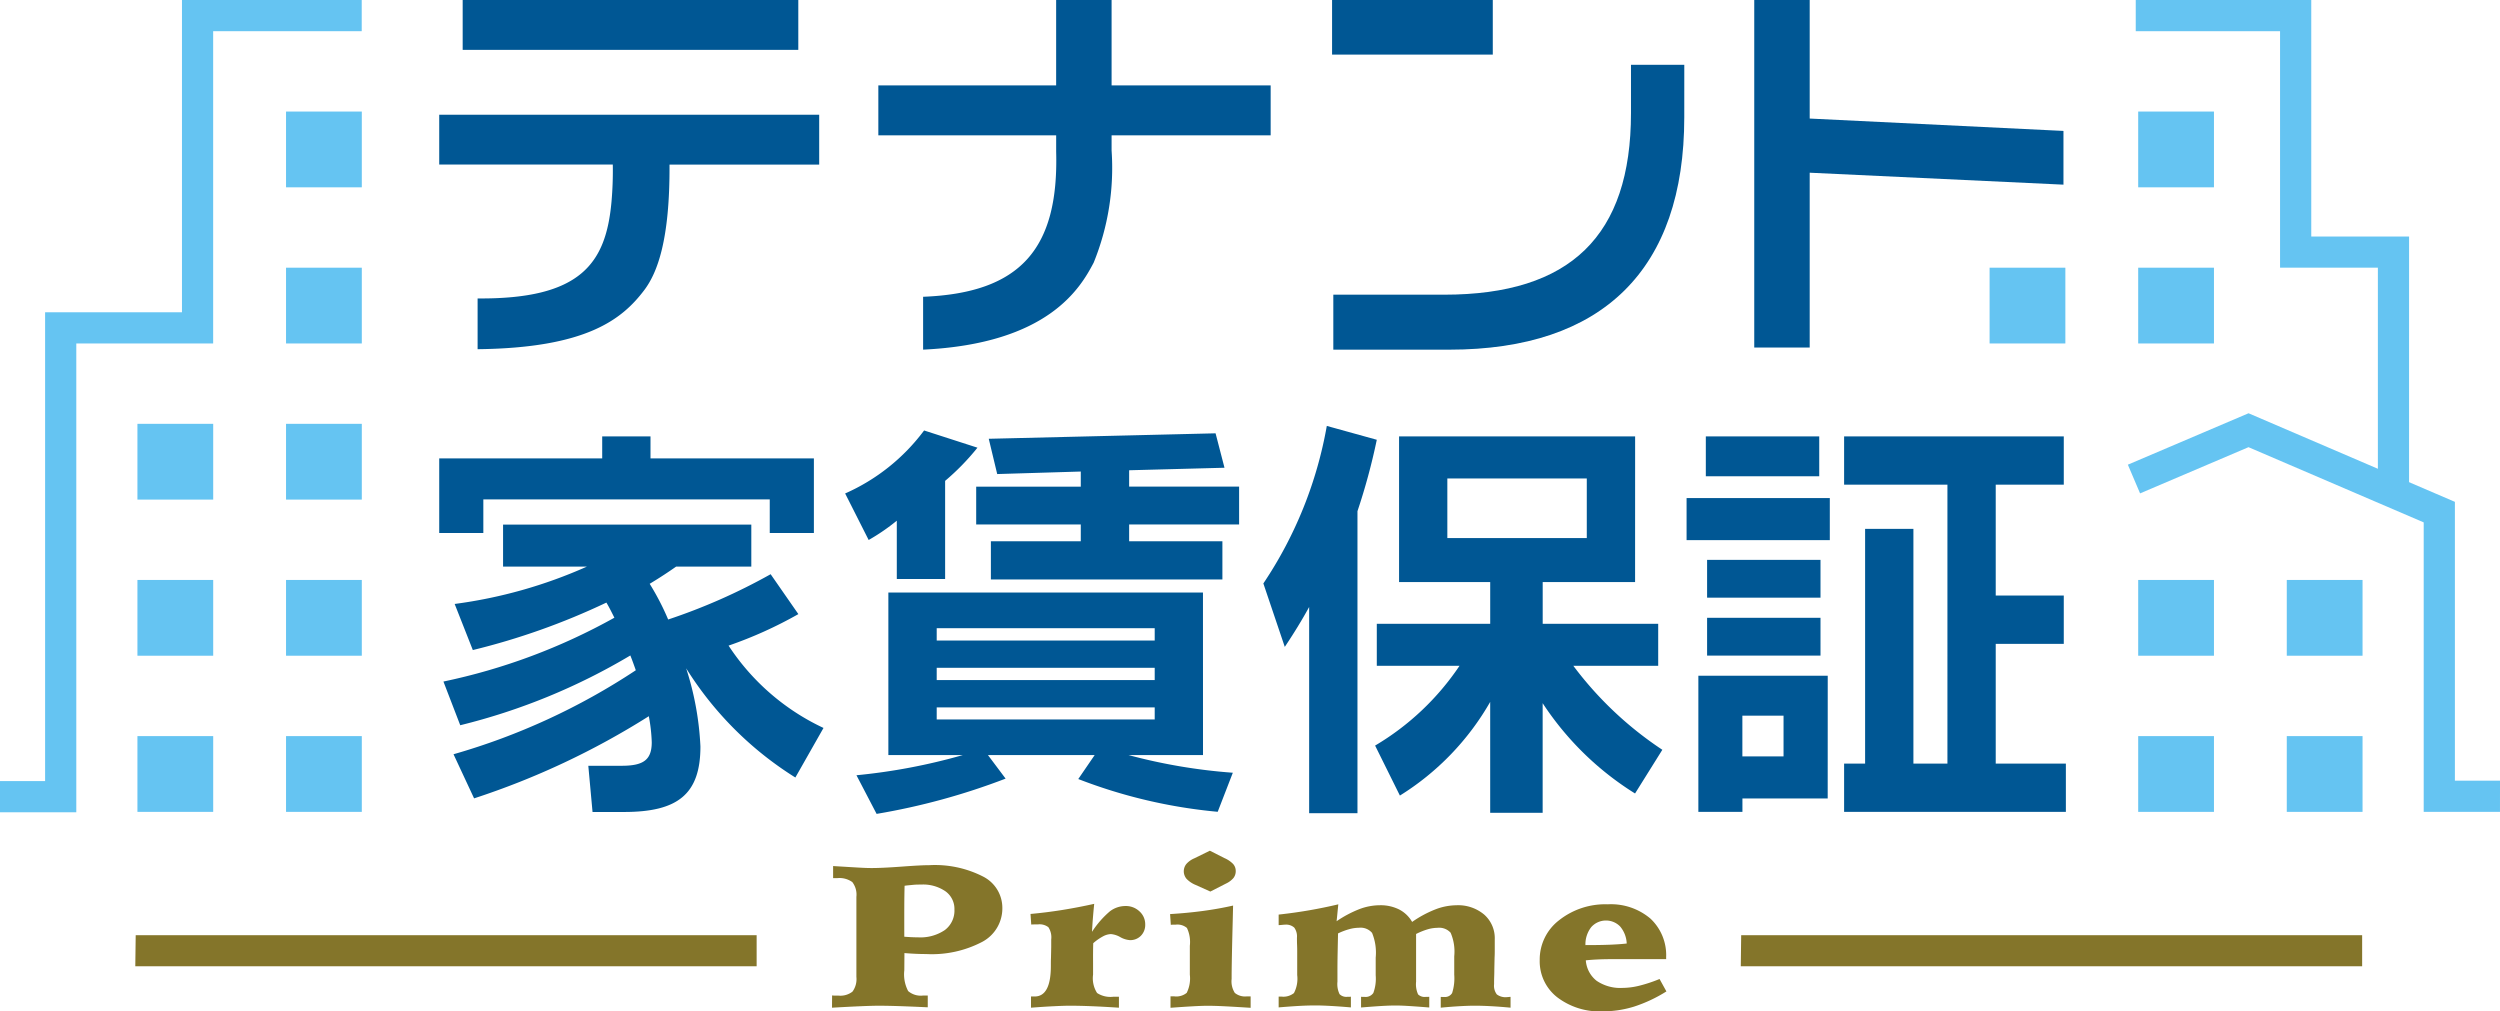<svg id="logo" xmlns="http://www.w3.org/2000/svg" xmlns:xlink="http://www.w3.org/1999/xlink" width="118.22" height="47.823" viewBox="0 0 118.22 47.823">
  <defs>
    <clipPath id="clip-path">
      <rect id="長方形_44604" data-name="長方形 44604" width="118.22" height="47.823" fill="none"/>
    </clipPath>
  </defs>
  <g id="グループ_125730" data-name="グループ 125730" clip-path="url(#clip-path)">
    <path id="パス_260999" data-name="パス 260999" d="M112.852,123.5c.031,0,.067.006.111.007l.185,0a.93.93,0,0,0,.668-.188.994.994,0,0,0,.185-.695v-3.786a.97.97,0,0,0-.194-.7,1.046,1.046,0,0,0-.717-.185H112.9v-.572q.9.055,1.254.075t.566.019q.506,0,1.425-.068t1.311-.068a5,5,0,0,1,2.537.539,1.659,1.659,0,0,1,.91,1.487,1.791,1.791,0,0,1-.95,1.6,5.127,5.127,0,0,1-2.656.577q-.228,0-.484-.011t-.54-.035l-.006.816a1.689,1.689,0,0,0,.182.981.913.913,0,0,0,.705.211l.105,0c.047,0,.086,0,.117,0v.556q-.911-.042-1.428-.058t-.893-.016q-.29,0-.839.023t-1.368.07Zm3.413-2.777c.133.01.252.017.358.022s.2.007.29.007a2.056,2.056,0,0,0,1.271-.345,1.148,1.148,0,0,0,.453-.969,1.023,1.023,0,0,0-.424-.863,1.864,1.864,0,0,0-1.146-.319c-.126,0-.254,0-.387.014s-.267.023-.4.043q-.012.478-.014.992t0,1.419" transform="translate(-73.504 -76.427)" fill="#84752a"/>
    <path id="パス_261000" data-name="パス 261000" d="M142.766,122.614q-.034.328-.06.654t-.043.659a4.448,4.448,0,0,1,.845-.969,1.214,1.214,0,0,1,.737-.251.933.933,0,0,1,.663.253.816.816,0,0,1,.271.619.727.727,0,0,1-.205.535.7.7,0,0,1-.517.206,1.085,1.085,0,0,1-.458-.143,1.074,1.074,0,0,0-.441-.143.84.84,0,0,0-.376.108,2.418,2.418,0,0,0-.461.323q-.006.192-.008.4t0,.539v.549a1.287,1.287,0,0,0,.19.867,1.145,1.145,0,0,0,.754.178c.068,0,.123,0,.165,0l.114,0v.517q-.716-.047-1.282-.07t-1.027-.024q-.267,0-.762.024t-1.087.07v-.53l.091,0,.08,0q.768,0,.768-1.445c0-.159,0-.283.006-.37l.011-.525v-.356a.864.864,0,0,0-.134-.58.685.685,0,0,0-.486-.134l-.151,0-.174.007-.034-.5q.728-.065,1.482-.185t1.533-.294" transform="translate(-91.024 -79.863)" fill="#84752a"/>
    <path id="パス_261001" data-name="パス 261001" d="M161.668,117.983q-.006.253-.017.727-.052,1.975-.052,2.739a1.022,1.022,0,0,0,.151.661.767.767,0,0,0,.572.164l.082,0c.04,0,.071,0,.094,0v.54q-.842-.053-1.275-.074t-.756-.021q-.279,0-.734.026t-1.024.068v-.54c.027,0,.059,0,.1,0l.08,0a.778.778,0,0,0,.586-.166,1.525,1.525,0,0,0,.148-.861v-1.365a1.552,1.552,0,0,0-.137-.842.69.69,0,0,0-.529-.157c-.056,0-.1,0-.134,0l-.1.007-.034-.507q.8-.047,1.547-.147t1.434-.256m-1.1-2.594.683.347a1.278,1.278,0,0,1,.415.279.492.492,0,0,1,.125.335.521.521,0,0,1-.108.331,1.057,1.057,0,0,1-.358.265l-.734.375-.688-.31a1.256,1.256,0,0,1-.436-.29.553.553,0,0,1-.014-.7,1.042,1.042,0,0,1,.381-.272Z" transform="translate(-103.358 -75.157)" fill="#84752a"/>
    <path id="パス_261002" data-name="パス 261002" d="M176.214,122.668c-.019.191-.035.346-.046.465s-.023.228-.034.328a5.4,5.4,0,0,1,1.089-.577,2.773,2.773,0,0,1,.959-.179,1.958,1.958,0,0,1,.91.2,1.5,1.5,0,0,1,.614.589,5.231,5.231,0,0,1,1.1-.593,2.818,2.818,0,0,1,.99-.195,1.911,1.911,0,0,1,1.317.441,1.489,1.489,0,0,1,.5,1.173c0,.179,0,.333,0,.462s0,.259-.008.387l-.012.554c0,.066,0,.178-.006.338s-.006.286-.006.38a.673.673,0,0,0,.131.481.681.681,0,0,0,.478.129l.076-.006a.879.879,0,0,1,.094-.007v.511q-.495-.047-.922-.07t-.768-.023q-.3,0-.711.023t-.9.07v-.507a.483.483,0,0,1,.06,0,.947.947,0,0,0,.1,0,.39.39,0,0,0,.378-.185,2.28,2.28,0,0,0,.1-.865v-.873a2.242,2.242,0,0,0-.171-1.114.724.724,0,0,0-.62-.232,1.7,1.7,0,0,0-.464.07,3.275,3.275,0,0,0-.549.221v2.256a1.17,1.17,0,0,0,.094.6.441.441,0,0,0,.361.119c.046,0,.08,0,.1,0l.068-.006v.507q-.763-.06-1.078-.077t-.526-.017c-.144,0-.326.006-.546.017s-.578.037-1.075.077v-.507l.068.006c.023,0,.055,0,.1,0a.44.44,0,0,0,.412-.185,1.95,1.95,0,0,0,.112-.837v-.835a2.451,2.451,0,0,0-.171-1.168.707.707,0,0,0-.62-.244,1.759,1.759,0,0,0-.464.068,3.059,3.059,0,0,0-.526.2q-.011.5-.02.959t-.008.932v.394a1.093,1.093,0,0,0,.1.586.446.446,0,0,0,.367.126c.042,0,.074,0,.1,0l.069-.006v.507q-.546-.047-.97-.07t-.7-.023c-.25,0-.523.008-.816.025s-.6.04-.93.068v-.511h.131a.8.8,0,0,0,.592-.167,1.453,1.453,0,0,0,.154-.852v-1.13c0-.053,0-.15-.006-.291s-.006-.255-.006-.342a.707.707,0,0,0-.128-.481.573.573,0,0,0-.435-.138c-.015,0-.058,0-.128.009l-.174.014v-.5q.763-.084,1.462-.206t1.371-.282" transform="translate(-112.929 -79.898)" fill="#84752a"/>
    <path id="パス_261003" data-name="パス 261003" d="M214.807,125.236h-2.56q-.353,0-.665.014t-.575.042a1.351,1.351,0,0,0,.515.971,1.994,1.994,0,0,0,1.226.333,3.391,3.391,0,0,0,.774-.1,6.816,6.816,0,0,0,.972-.321l.324.587a6.792,6.792,0,0,1-1.528.718,4.993,4.993,0,0,1-1.487.225,3.3,3.3,0,0,1-2.154-.671,2.153,2.153,0,0,1-.822-1.75,2.341,2.341,0,0,1,.919-1.89,3.518,3.518,0,0,1,2.3-.751,2.885,2.885,0,0,1,2.017.676,2.363,2.363,0,0,1,.742,1.839Zm-1.866-.741a1.329,1.329,0,0,0-.308-.8.933.933,0,0,0-1.368.025,1.321,1.321,0,0,0-.276.852q.7,0,1.169-.019t.782-.056" transform="translate(-136.017 -79.88)" fill="#84752a"/>
    <path id="パス_261004" data-name="パス 261004" d="M302.586,23.039h-1.475V12.659h-4.626V1.475h-6.824V0h8.3V11.184h4.626Z" transform="translate(-188.666 0)" fill="#65c4f2"/>
    <path id="パス_261005" data-name="パス 261005" d="M306.187,74.889H302.58V61.2l-8.285-3.557-5.127,2.185-.578-1.357,5.707-2.432,9.758,4.189V73.414h2.133Z" transform="translate(-187.968 -36.497)" fill="#65c4f2"/>
    <path id="パス_261006" data-name="パス 261006" d="M3.608,38.411H0V36.936H2.133V14.767H8.605V0h8.5V1.475H10.08V16.242H3.608Z" transform="translate(0 0)" fill="#65c4f2"/>
    <rect id="長方形_44589" data-name="長方形 44589" width="3.583" height="3.583" transform="translate(13.526 34.809)" fill="#65c4f2"/>
    <rect id="長方形_44590" data-name="長方形 44590" width="3.583" height="3.583" transform="translate(13.526 27.425)" fill="#65c4f2"/>
    <rect id="長方形_44591" data-name="長方形 44591" width="3.583" height="3.583" transform="translate(13.526 20.042)" fill="#65c4f2"/>
    <rect id="長方形_44592" data-name="長方形 44592" width="3.583" height="3.583" transform="translate(6.499 34.809)" fill="#65c4f2"/>
    <rect id="長方形_44593" data-name="長方形 44593" width="3.583" height="3.583" transform="translate(6.499 27.425)" fill="#65c4f2"/>
    <rect id="長方形_44594" data-name="長方形 44594" width="3.583" height="3.583" transform="translate(6.499 20.042)" fill="#65c4f2"/>
    <rect id="長方形_44595" data-name="長方形 44595" width="3.583" height="3.583" transform="translate(13.526 12.659)" fill="#65c4f2"/>
    <rect id="長方形_44596" data-name="長方形 44596" width="3.583" height="3.583" transform="translate(13.526 5.275)" fill="#65c4f2"/>
    <path id="パス_261007" data-name="パス 261007" d="M69.561,60.224h7.726v3.527H75.2V62.161H61.656v1.589H59.57V60.224h7.707V59.182h2.284Zm4.767,5.116H70.773c-.338.238-.755.516-1.251.814a12.135,12.135,0,0,1,.874,1.688A27.907,27.907,0,0,0,75.242,65.7l1.311,1.887a19.719,19.719,0,0,1-3.3,1.49,10.879,10.879,0,0,0,4.489,3.893l-1.331,2.344a16.214,16.214,0,0,1-5.164-5.164,14.1,14.1,0,0,1,.675,3.694c0,2.264-1.073,3.1-3.615,3.1H66.82l-.2-2.185H68.19c1.013,0,1.43-.258,1.43-1.112a7.819,7.819,0,0,0-.139-1.232A36.856,36.856,0,0,1,61.219,76.3l-.973-2.086a31.124,31.124,0,0,0,8.62-3.972c-.159-.457-.258-.7-.258-.7a29.41,29.41,0,0,1-8.044,3.3l-.795-2.066a28.611,28.611,0,0,0,8.084-3.019c-.139-.278-.258-.516-.378-.715a32.728,32.728,0,0,1-6.316,2.245L60.3,67.107a22.574,22.574,0,0,0,6.257-1.768H62.589V63.353H74.328Z" transform="translate(-38.8 -38.547)" fill="#005794"/>
    <path id="パス_261008" data-name="パス 261008" d="M117.066,65.4V62.642a9.5,9.5,0,0,1-1.331.913l-1.112-2.2a9.383,9.383,0,0,0,3.734-2.979l2.523.814a11.334,11.334,0,0,1-1.529,1.569V65.4Zm14.48,8.327H128.03a26.359,26.359,0,0,0,4.926.834l-.715,1.847a24.352,24.352,0,0,1-6.594-1.549l.775-1.132h-5.045l.834,1.112a31.537,31.537,0,0,1-6.1,1.668l-.953-1.827a28.091,28.091,0,0,0,5.025-.953h-3.516V66.039h14.877Zm-2.284-6H118.953v.581h10.309Zm0,1.872H118.953v.581h10.309Zm0,1.872H118.953v.57h10.309Zm3.3-11.332-4.509.119v.774h5.2v1.788h-5.2v.795h4.41v1.807H121.515V63.616h4.251v-.795H120.82V61.033h4.946v-.715l-3.952.119-.4-1.668,10.726-.258Z" transform="translate(-74.658 -38.02)" fill="#005794"/>
    <path id="パス_261009" data-name="パス 261009" d="M173.509,76.081V66.329c-.358.655-.755,1.291-1.152,1.887l-1.013-3a19.406,19.406,0,0,0,3-7.449l2.364.655a29.7,29.7,0,0,1-.914,3.377V76.081Zm15.413-10.93h-4.369v1.972h5.462v1.986H186a16.886,16.886,0,0,0,4.211,3.973l-1.291,2.066a14.175,14.175,0,0,1-4.369-4.27v5.184H182.07V70.818a12.551,12.551,0,0,1-4.27,4.429l-1.172-2.364a12.44,12.44,0,0,0,3.993-3.774h-3.913V67.123h5.363V65.151h-4.31v-6.89h11.163Zm-2.284-4.9h-6.594v2.818h6.594Z" transform="translate(-111.602 -37.626)" fill="#005794"/>
    <path id="パス_261010" data-name="パス 261010" d="M235.516,64.088h-6.773V62.1h6.773Zm-.1,12.216h-4.032v.636H229.3V70.5h6.118Zm-.4-15.235h-5.363V59.182h5.363Zm.06,5.74h-5.363V65.021h5.363Zm0,2.741h-5.363V67.763h5.363Zm-1.748,2.84h-1.947v1.927h1.947ZM246.58,61.466h-3.218V66.71h3.218v2.284h-3.218v5.661h3.317v2.284H236.192V74.655h.993v-11.1h2.284v11.1h1.609V61.466h-4.886V59.182H246.58Z" transform="translate(-148.988 -38.547)" fill="#005794"/>
    <path id="パス_261011" data-name="パス 261011" d="M77.538,5.425V7.784H70.46c.02,3.59-.585,5.122-1.19,5.929-1.049,1.391-2.743,2.743-7.885,2.8v-2.4c4.88.04,6.07-1.654,6.332-4.578a16.763,16.763,0,0,0,.061-1.754H59.57V5.425ZM76.55,2.359H60.679V0H76.55Z" transform="translate(-38.8)" fill="#005794"/>
    <path id="パス_261012" data-name="パス 261012" d="M127.532,4.039V0h2.622V4.039h7.522V6.4h-7.522v.72a11.9,11.9,0,0,1-.847,5.3c-.625,1.19-2.138,3.832-8.066,4.114v-2.5c4.638-.181,6.413-2.3,6.292-6.856V6.4h-8.409V4.039Z" transform="translate(-77.589)" fill="#005794"/>
    <path id="パス_261013" data-name="パス 261013" d="M188.258,2.581h-7.6V0h7.6Zm9.055,2.964c0,7.2-3.852,10.99-11.111,10.99h-5.485v-2.6h5.243c5.969,0,8.833-2.783,8.833-8.59V3.065h2.521Z" transform="translate(-117.667)" fill="#005794"/>
    <path id="パス_261014" data-name="パス 261014" d="M240.543,5.606l12,.585V8.732l-12-.565v8.268h-2.622V0h2.622Z" transform="translate(-154.966 0)" fill="#005794"/>
    <rect id="長方形_44597" data-name="長方形 44597" width="3.583" height="3.583" transform="translate(108.137 34.809)" fill="#65c4f2"/>
    <rect id="長方形_44598" data-name="長方形 44598" width="3.583" height="3.583" transform="translate(108.137 27.425)" fill="#65c4f2"/>
    <rect id="長方形_44599" data-name="長方形 44599" width="3.583" height="3.583" transform="translate(101.111 34.809)" fill="#65c4f2"/>
    <rect id="長方形_44600" data-name="長方形 44600" width="3.583" height="3.583" transform="translate(101.111 27.425)" fill="#65c4f2"/>
    <rect id="長方形_44601" data-name="長方形 44601" width="3.583" height="3.583" transform="translate(101.111 12.659)" fill="#65c4f2"/>
    <rect id="長方形_44602" data-name="長方形 44602" width="3.583" height="3.583" transform="translate(101.111 5.275)" fill="#65c4f2"/>
    <rect id="長方形_44603" data-name="長方形 44603" width="3.583" height="3.583" transform="translate(94.084 12.659)" fill="#65c4f2"/>
    <path id="パス_261015" data-name="パス 261015" d="M18.35,128.308H47.732v-1.469H18.369Z" transform="translate(-11.952 -82.614)" fill="#84752a"/>
    <path id="パス_261016" data-name="パス 261016" d="M236.094,128.308h29.383v-1.469H236.113Z" transform="translate(-153.776 -82.614)" fill="#84752a"/>
  </g>
</svg>
